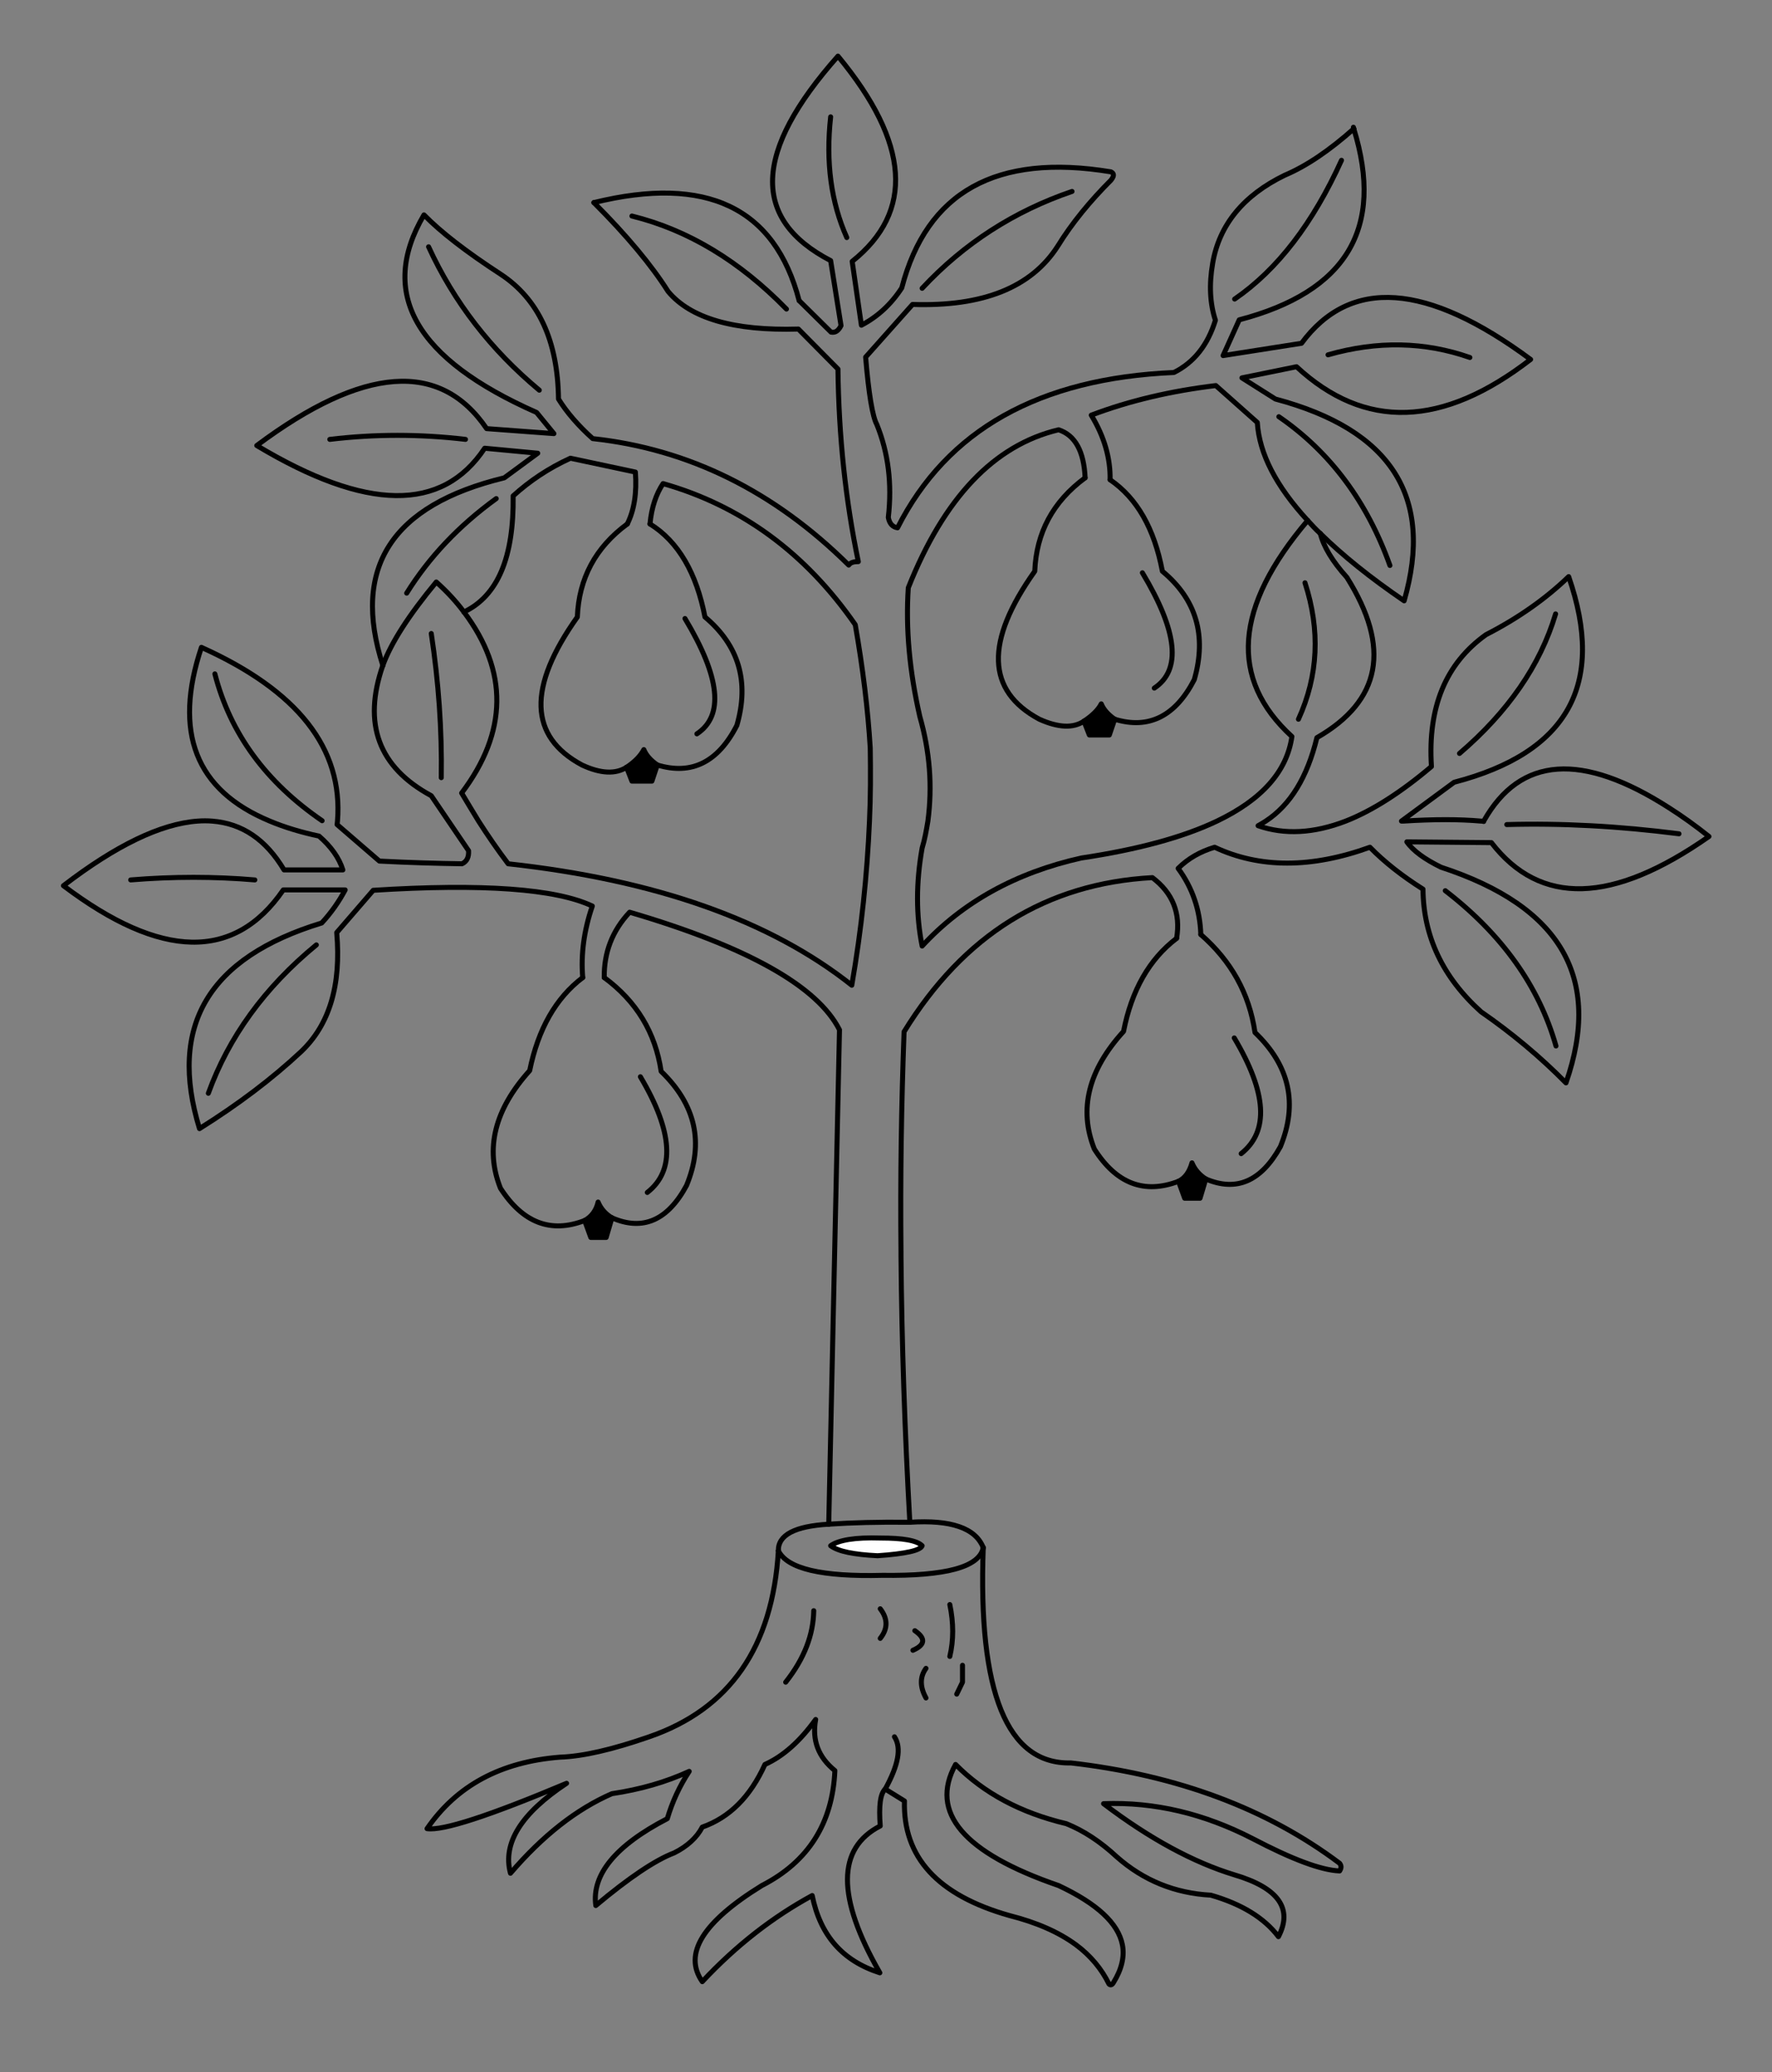 <?xml version="1.0" encoding="utf-8"?>
<!-- Generator: Adobe Illustrator 24.0.0, SVG Export Plug-In . SVG Version: 6.00 Build 0)  -->
<svg version="1.2" baseProfile="tiny" id="Layer_1" xmlns="http://www.w3.org/2000/svg" xmlns:xlink="http://www.w3.org/1999/xlink"
	 x="0px" y="0px" viewBox="0 0 461 539" xml:space="preserve">
<rect x="0" y="0" width="461" height="539" fill="#808080" stroke="none"/>
<path fill="none" d="M275.2,64c3.7-6,8.4-11.7,13.8-17.1c0.9-1.1,0.9-1.8,0-2.2c-29.8-4.9-47.9,5.2-54.4,30.2
	c-2.8,4.3-6.3,7.5-10.5,9.7L221.7,68c16.2-12.9,15-30.8-3.7-53.4c-22,24.8-22.7,42.4-1.9,53.2l2.7,16.9c-0.7,1.4-1.5,1.9-2.6,1.7
	l-8.3-8.2c-6.3-24.2-24.1-32.7-53.4-25.5c8.6,8.6,15,16.3,19.3,23.1c5.8,7,17.1,10.3,33.9,9.8L218,96c0.2,17.6,2,34.3,5.3,50.1
	c-1.2,0-2,0.2-2.5,0.9c-19.4-19.2-41.6-30.2-66.6-32.9c-3.8-3.4-6.8-6.9-8.9-10.3c-0.2-15.2-5.2-26-15.1-32.5
	c-8.9-5.8-15.5-10.9-19.9-15.4c-12,20.4-2.2,37.5,29.3,51.4l4.5,5.5l-17.5-1.3c-12.1-17.8-32.1-16.3-59.8,4.4
	c28.5,17.1,48.2,17.4,59.3,0.7l13.8,1.3l-8.7,6.4c-29.3,7.1-39.8,23.4-31.6,48.8c2.1-5.8,6.7-13,13.9-21.7c2.8,2.5,5.2,5.1,7.2,7.8
	c8.8-4.2,13-14.2,12.8-30.2c4.3-3.9,9.2-7.2,14.9-9.8l16.9,3.6c0.4,5.4-0.3,9.9-2.1,13.5c-8.3,6.1-12.6,14.2-13,24.2
	c-13,18.3-12.6,31.1,1.2,38.5c4.9,2.3,8.8,2.4,11.6,0.6c2.1-1.4,3.6-2.9,4.5-4.6c0.6,1.5,1.8,2.8,3.5,4c8.9,2.7,15.8-0.7,20.7-10.3
	c3.3-11.4,0.5-20.8-8.3-28.2c-2.2-11.4-6.9-19.6-14.3-24.2c0.4-4.3,1.6-7.8,3.4-10.5c20.4,5.8,37.1,18.1,50,36.7
	c2,11.4,3.3,22.1,3.9,32.1c0.1,6.3,0.1,12.6-0.2,19c-0.6,14-2.1,28.3-4.6,42.7c-21.3-16.9-51.1-27.4-89.4-31.6
	c-2.8-3.7-5.4-7.5-7.7-11.1c-1.5-2.5-3-4.9-4.4-7.3c12-15.9,12.2-31.7,0.6-47.1c-2-2.7-4.4-5.3-7.2-7.8
	c-7.2,8.7-11.8,15.9-13.9,21.7c-5.3,15.2-1.1,26.5,12.6,33.9l9.7,14.3c0.1,1.6-0.4,2.8-1.7,3.4c-6.5-0.1-13.7-0.3-21.5-0.7l-11-9.5
	c0-0.3,0.1-0.6,0.1-0.9c1.5-18.9-10.3-33.9-35.4-45.2c-7.4,22.1-1.5,37.2,17.8,45.2c3.8,1.6,8.1,2.9,12.8,3.9
	c3.1,2.7,5.2,5.6,6.2,8.8H73.9c-4.7-7.9-10.9-12.1-18.7-12.7c-1.2-0.1-2.5-0.1-3.8,0c-9.6,0.7-21.2,6.3-34.9,16.8
	c25.4,19.2,44.5,19.6,57.2,1.1h16.1c-1.6,3-3.6,5.9-6.1,8.6c-29.5,9-40,26.8-31.8,53.5c10.2-6.4,18.9-13,26.4-20
	c7.4-7,10.5-17.3,9.3-31l9.5-11c28.5-1.8,47.5-0.4,57,4.1c-2.2,6.4-3,12.6-2.5,18.6c-7,5.3-11.6,13.4-13.8,24.2
	c-9.1,10.1-11.7,20.3-7.6,30.6c5.8,9,13.1,11.8,21.9,8.4c1.8-1,3-2.6,3.5-4.8c0.7,1.7,1.9,3.1,3.6,4.1c8,3.5,14.5,0.7,19.4-8.4
	c4.6-11.1,2.4-21-6.6-29.7c-1.5-10.1-6.4-18.2-14.8-24.4c-0.1-6.5,2.1-12.2,6.6-17c30.7,9,48.9,19.3,54.6,30.6l-2.8,128.6
	c5.9-0.4,12.9-0.6,21.1-0.5c-1.3-23.3-2.1-46.3-2.3-69.2c0-0.4,0-0.8,0-1.2c-0.2-19.2,0.1-38.3,0.8-57.2
	c15.5-25.2,37-38.6,64.6-40.1c5.3,4,7.4,9.3,6.3,15.8c-7.1,5.4-11.7,13.5-13.8,24.2c-9.2,10.1-11.7,20.3-7.6,30.6
	c5.7,9,13,11.8,21.9,8.4c1.8-0.9,2.9-2.6,3.5-4.8c0.7,1.7,1.9,3.1,3.6,4.2c8,3.4,14.4,0.6,19.4-8.4c4.6-11.2,2.4-21.1-6.6-29.7
	c-1.5-10.2-6.2-18.6-14.1-25.5c-0.2-6.4-2.2-12.2-5.9-17.2c2.6-2.6,5.8-4.4,9.5-5.5c11.7,5.5,25.2,5.5,40.4,0
	c3.7,3.8,8.4,7.5,13.8,10.9c0.1,12.2,5.1,22.9,15.1,31.9c8.1,5.6,15.5,11.8,22.1,18.5c9.5-27.3-1.3-45.9-32.5-56.1
	c-4.3-2.1-7.3-4.3-8.9-6.6l22,0.2c12.7,16.5,31.5,16,56.6-1.6c-3.5-2.8-7-5.3-10.3-7.4c-22.7-14.6-38.8-13.5-48.3,3.4c0,0,0,0,0,0.1
	c-0.3-0.1-0.5-0.1-0.7-0.1c-5.6-0.5-12.3-0.5-20.2,0c-0.1,0-0.3,0-0.5,0l13.7-10.1c29.6-7.7,39.5-25.5,29.8-53.5
	c-5.9,5.7-13.1,10.8-21.5,15.1c-10.5,7.5-15.2,18.9-14.2,34.3c-7.9,6.7-15.4,11.5-22.3,14.2c-8.3,3.2-15.9,3.6-22.8,1.2
	c0.7-0.4,1.4-0.8,2-1.2c6.4-4.2,10.8-11.4,13.3-21.7c16.7-9.6,19.3-23.4,7.8-41.7c-3.8-4.2-6.1-8.1-6.9-11.4
	c-1.2-1.1-2.3-2.3-3.3-3.4c-19.1,22.5-20.5,41.2-4.1,56.2c-1.3,9.1-7.8,16.4-19.5,22c-8.8,4.2-20.6,7.4-35.3,9.6
	c-17,3.8-30.9,11.5-41.4,22.9c-1.6-8-1.6-16.5,0-25.5c0.7-2.3,1.1-4.6,1.5-7c1.2-9.1,0.5-18.1-2.1-27.2c-2.7-11.8-3.7-22.9-3-33.5
	c9.3-23.4,22.3-37.1,39.1-41.1c4.3,1.4,6.6,5.6,6.9,12.5c-8.4,6.2-12.7,14.3-13.1,24.3c-13,18.3-12.6,31.1,1.2,38.5
	c4.9,2.2,8.8,2.4,11.6,0.5c2.1-1.4,3.7-2.9,4.5-4.5c0.6,1.5,1.8,2.8,3.5,4c8.9,2.7,15.8-0.8,20.7-10.3c3.3-11.5,0.5-20.9-8.3-28.2
	c-2.1-11.1-6.6-19-13.6-23.8c0.1-5.6-1.5-11.2-4.9-16.8c10-3.8,20.8-6.3,32.4-7.7l10.8,9.6c0.5,8.1,4.9,16.6,13.1,25.5
	c1,1.1,2.1,2.3,3.3,3.4c5.8,5.7,13,11.5,21.8,17.5c7.8-27.1-3.4-44.5-33.5-52.5l-8.7-5.5l14.2-2.9c17.8,16.5,38,15.8,60.9-1.9
	c-27-20-46.9-21.4-59.6-4.2l-20.4,3.2l4.2-9.3c27.9-7.3,37.8-23.8,29.8-49.7c-6.3,5.6-12.3,9.7-18,12.1c-10.7,5.2-17,12.9-18.7,22.8
	c-1,5.7-0.7,10.7,0.7,14.9c-2,6.5-5.6,11-10.8,13.6c-35,1.5-59,14.9-71.9,40.4c-1.3-0.2-2.1-1.1-2.4-2.7c1-8.8,0-16.8-3-24.2
	c-1.1-2-2.1-7.9-2.9-17.5l12.2-13.7C255.7,79.8,268.3,74.8,275.2,64z M216.1,30.4c-1.3,11.8,0.1,22.2,4.2,31.4
	C216.2,52.6,214.8,42.2,216.1,30.4z M239.9,75c10.9-11.7,24-20.1,39-25.2C263.9,54.9,250.8,63.3,239.9,75z M85.8,114.3
	c11.7-1.4,23.5-1.4,35.3,0C109.3,112.9,97.5,112.9,85.8,114.3z M111.5,64.2c6.6,14.4,16.2,26.8,28.8,37.3
	C127.7,91,118.1,78.6,111.5,64.2z M178.2,160.9c9.2,15.3,10.2,25.3,3.1,30C188.4,186.2,187.4,176.2,178.2,160.9z M112.2,164.8
	c1.9,12.6,2.8,25.1,2.6,37.5C115,189.9,114.1,177.4,112.2,164.8z M105.8,154.3c5.8-9.3,13.5-17.5,23.3-24.6
	C119.3,136.8,111.6,145,105.8,154.3z M164.4,56.2c14.6,3.6,28,11.7,40.2,24.2C192.4,67.9,179,59.8,164.4,56.2z M321.2,77.8
	c11.2-7.7,20.4-19.8,27.8-36.1C341.6,58,332.4,70.1,321.2,77.8z M345.5,92.3c12.9-3.7,25.2-3.4,36.9,0.7
	C370.7,88.9,358.4,88.6,345.5,92.3z M297.2,149c9.2,15.3,10.2,25.3,3.1,30C307.4,174.3,306.4,164.3,297.2,149z M339.5,151.6
	c4,12.3,3.5,24.1-1.7,35.5C343,175.7,343.5,163.9,339.5,151.6z M332.7,108.4c13.4,9.2,23,22.2,28.9,38.7
	C355.7,130.6,346.1,117.6,332.7,108.4z M379.7,196c12.6-10.8,21-22.9,25-36.3C400.7,173.1,392.3,185.2,379.7,196z M392,214.5
	c14.2-0.4,29.2,0.4,44.8,2.4C421.2,214.9,406.2,214.1,392,214.5z M321.1,270c8.5,14.3,9.1,24.3,1.8,30.1
	C330.2,294.3,329.6,284.3,321.1,270z M166.6,280.1c8.5,14.3,9.1,24.4,1.8,30.1C175.7,304.5,175.1,294.4,166.6,280.1z M376,231.7
	c14.8,11.4,24.4,24.9,28.8,40.4C400.4,256.6,390.8,243.1,376,231.7z M34,228.9c11-0.9,21.8-0.9,32.3,0C55.8,228,45,228,34,228.9z
	 M55.9,175.3c4,15.5,13.3,28.2,27.9,38.2C69.2,203.5,59.9,190.8,55.9,175.3z M54.2,284.4c5.3-14.6,14.6-27.5,28.1-38.6
	C68.8,256.9,59.5,269.8,54.2,284.4z"/>
<path d="M171,199c-1.7-1.2-2.9-2.5-3.5-4c-0.9,1.7-2.4,3.2-4.5,4.6l1.4,3.6h5.2L171,199z"/>
<path d="M288.6,191.2l1.4-4.1c-1.7-1.2-2.9-2.5-3.5-4c-0.8,1.6-2.4,3.1-4.5,4.5l1.4,3.6H288.6z"/>
<path d="M310.1,302.5c-0.6,2.2-1.7,3.9-3.5,4.8l1.6,4.4h4l1.5-5C312,305.6,310.8,304.2,310.1,302.5z"/>
<path fill="none" d="M332.6,503.8c3.8-7.3,0-12.7-11.5-16.1c-10.5-3.2-21.9-9.3-34-18.5c13.3-0.5,26.2,2.6,38.8,9.1
	c10.3,5.4,17.8,8.2,22.6,8.4c0.5-0.7,0.5-1.4,0-2c-18.9-14.2-42.2-22.9-69.9-26.1c-16.6,0.4-24.2-18.3-22.8-56
	c-1,5.1-9.8,7.4-26.2,7.2c-15.8,0.4-24.8-1.7-27.1-6.4c-1.5,25.1-12.7,41.2-33.6,48.4c-9.5,3.3-17.2,5.1-23.2,5.3
	c-15.4,1.2-26.9,7.4-34.6,18.6c4.1,0.6,16.1-3.3,36.3-11.8c-11.8,7.8-16.7,15.6-14.6,23.4c8.4-9.8,17.2-16.7,26.4-20.7
	c7.4-1.1,14-3,20.1-5.8c-2.5,3.8-4.4,7.9-5.7,12.3c-13.5,7-19.7,14.6-18.6,22.6c8.6-7.2,15.4-11.8,20.4-13.7c3.4-1.7,5.9-4,7.3-6.7
	c7.1-2.5,12.5-7.9,16.3-16.3c4.7-2.1,9.1-6,13.2-11.7c-1,5.4,0.7,9.8,5,13.3c-0.6,13.7-6.9,23.7-19,29.9
	c-15.4,9.5-20.5,17.8-15.5,25c8.8-9.4,18.3-16.8,28.6-22.4c2.1,10.4,7.9,17,17.6,20.1c-11.3-19.7-11.2-32.4,0.1-38.2
	c-0.4-5.2,0-8.4,1.3-9.6c3.4-6.2,4.3-10.7,2.4-13.6c1.9,2.9,1,7.4-2.4,13.6l5,3.1c-0.4,14.6,8.6,24.5,27.3,29.8
	c7.1,1.8,12.8,4.3,17.3,7.6c3.8,2.8,6.7,6.3,8.6,10.2c0.4,0.4,0.8,0.3,1.2-0.4c2.1-3.4,2.9-6.7,2.3-9.8c-1.1-5.6-6.6-10.7-16.6-15.4
	c-24.7-8.5-33.7-19-26.8-31.5c7.4,7.5,17,12.6,28.8,15.4c4.5,1.8,8.9,4.7,13.1,8.6c7,6.2,15.2,9.5,24.5,10
	C323,495.3,328.9,498.9,332.6,503.8z M250.4,437.6l-1.5,3.1L250.4,437.6v-4.4V437.6z M247.1,417.4c1,4.8,1,9.3,0,13.5
	C248.1,426.7,248.1,422.2,247.1,417.4z M240.9,434c-1.6,2.2-1.6,4.8,0,7.7C239.3,438.8,239.3,436.2,240.9,434z M238,424.2
	c2.9,2,2.7,3.7-0.5,5.1C240.7,427.9,240.9,426.2,238,424.2z M204.4,437.6c4.9-6.2,7.2-12.4,7.3-18.6
	C211.6,425.2,209.3,431.4,204.4,437.6z M229,418.5c2,2.6,2,5.2,0,7.7C231,423.7,231,421.1,229,418.5z"/>
<path d="M155.6,312.7c-0.5,2.2-1.7,3.8-3.5,4.8l1.6,4.4h4l1.5-5.1C157.5,315.8,156.3,314.4,155.6,312.7z"/>
<path fill="none" d="M215.6,396.5c-8.8,0.5-13.2,2.8-13.1,6.9c2.3,4.7,11.3,6.8,27.1,6.4c16.4,0.2,25.2-2.1,26.2-7.2
	c-2-5.1-8.4-7.3-19.1-6.6C228.5,395.9,221.5,396.1,215.6,396.5z M229,400.1c5.9,0,9.5,0.6,10.9,2c-0.4,1.2-4.2,2.1-11.6,2.6
	c-6.1-0.3-10.2-1.1-12.2-2.6C218.2,400.6,222.5,399.9,229,400.1z"/>
<path fill="#FFFFFF" d="M239.9,402.1c-1.4-1.4-5-2-10.9-2c-6.5-0.2-10.8,0.5-12.9,2c2,1.5,6.1,2.3,12.2,2.6
	C235.7,404.2,239.5,403.3,239.9,402.1z"/>
<path fill="none" stroke="#000000" stroke-width="1.3" stroke-linecap="round" stroke-linejoin="round" stroke-miterlimit="10" d="
	M220.3,61.8c-4.1-9.2-5.5-19.6-4.2-31.4"/>
<path fill="none" stroke="#000000" stroke-width="1.3" stroke-linecap="round" stroke-linejoin="round" stroke-miterlimit="10" d="
	M154.5,52.7c8.6,8.6,15,16.3,19.3,23.1c5.8,7,17.1,10.3,33.9,9.8L218,96c0.2,17.6,2,34.3,5.3,50.1c-1.2,0-2,0.2-2.5,0.9
	c-19.4-19.2-41.6-30.2-66.6-32.9c-3.8-3.4-6.8-6.9-8.9-10.3c-0.2-15.2-5.2-26-15.1-32.5c-8.9-5.8-15.5-10.9-19.9-15.4
	c-12,20.4-2.2,37.5,29.3,51.4l4.5,5.5l-17.5-1.3c-12.1-17.8-32.1-16.3-59.8,4.4c28.5,17.1,48.2,17.4,59.3,0.7l13.8,1.3l-8.7,6.4
	c-29.3,7.1-39.8,23.4-31.6,48.8"/>
<path fill="none" stroke="#000000" stroke-width="1.3" stroke-linecap="round" stroke-linejoin="round" stroke-miterlimit="10" d="
	M340.2,135.4c-8.2-8.9-12.6-17.4-13.1-25.5l-10.8-9.6c-11.6,1.4-22.4,3.9-32.4,7.7c3.4,5.6,5,11.2,4.9,16.8"/>
<path fill="none" stroke="#000000" stroke-width="1.3" stroke-linecap="round" stroke-linejoin="round" stroke-miterlimit="10" d="
	M282.3,124.3c-0.3-6.9-2.6-11.1-6.9-12.5c-16.8,4-29.8,17.7-39.1,41.1c-0.7,10.6,0.3,21.7,3,33.5c2.6,9.1,3.3,18.1,2.1,27.2
	c-0.4,2.4-0.8,4.7-1.5,7c-1.6,9-1.6,17.5,0,25.5c10.5-11.4,24.4-19.1,41.4-22.9c14.7-2.2,26.5-5.4,35.3-9.6
	c11.7-5.6,18.2-12.9,19.5-22c-16.4-15-15-33.7,4.1-56.2"/>
<path fill="none" stroke="#000000" stroke-width="1.3" stroke-linecap="round" stroke-linejoin="round" stroke-miterlimit="10" d="
	M278.9,49.8c-15,5.1-28.1,13.5-39,25.2"/>
<path fill="none" stroke="#000000" stroke-width="1.3" stroke-linecap="round" stroke-linejoin="round" stroke-miterlimit="10" d="
	M121.1,114.3c-11.8-1.4-23.6-1.4-35.3,0"/>
<path fill="none" stroke="#000000" stroke-width="1.3" stroke-linecap="round" stroke-linejoin="round" stroke-miterlimit="10" d="
	M163.2,136.3c1.8-3.6,2.5-8.1,2.1-13.5l-16.9-3.6c-5.7,2.6-10.6,5.9-14.9,9.8c0.2,16-4,26-12.8,30.2"/>
<path fill="none" stroke="#000000" stroke-width="1.3" stroke-linecap="round" stroke-linejoin="round" stroke-miterlimit="10" d="
	M140.3,101.5c-12.6-10.5-22.2-22.9-28.8-37.3"/>
<path fill="none" stroke="#000000" stroke-width="1.3" stroke-linecap="round" stroke-linejoin="round" stroke-miterlimit="10" d="
	M169.1,136.3c7.4,4.6,12.1,12.8,14.3,24.2c8.8,7.4,11.6,16.8,8.3,28.2c-4.9,9.6-11.8,13-20.7,10.3"/>
<path fill="none" stroke="#000000" stroke-width="1.3" stroke-linecap="round" stroke-linejoin="round" stroke-miterlimit="10" d="
	M163,199.6c-2.8,1.8-6.7,1.7-11.6-0.6c-13.8-7.4-14.2-20.2-1.2-38.5c0.4-10,4.7-18.1,13-24.2"/>
<path fill="none" stroke="#000000" stroke-width="1.3" stroke-linecap="round" stroke-linejoin="round" stroke-miterlimit="10" d="
	M171,199c-1.7-1.2-2.9-2.5-3.5-4c-0.9,1.7-2.4,3.2-4.5,4.6"/>
<path fill="none" stroke="#000000" stroke-width="1.3" stroke-linecap="round" stroke-linejoin="round" stroke-miterlimit="10" d="
	M181.3,190.9c7.1-4.7,6.1-14.7-3.1-30"/>
<path fill="none" stroke="#000000" stroke-width="1.3" stroke-linecap="round" stroke-linejoin="round" stroke-miterlimit="10" d="
	M99.6,173.1c2.1-5.8,6.7-13,13.9-21.7c2.8,2.5,5.2,5.1,7.2,7.8"/>
<path fill="none" stroke="#000000" stroke-width="1.3" stroke-linecap="round" stroke-linejoin="round" stroke-miterlimit="10" d="
	M120.7,159.2c11.6,15.4,11.4,31.2-0.6,47.1c1.4,2.4,2.9,4.8,4.4,7.3c2.3,3.6,4.9,7.4,7.7,11.1c38.3,4.2,68.1,14.7,89.4,31.6
	c2.5-14.4,4-28.7,4.6-42.7c0.3-6.4,0.3-12.7,0.2-19c-0.6-10-1.9-20.7-3.9-32.1c-12.9-18.6-29.6-30.9-50-36.7
	c-1.8,2.7-3,6.2-3.4,10.5"/>
<path fill="none" stroke="#000000" stroke-width="1.3" stroke-linecap="round" stroke-linejoin="round" stroke-miterlimit="10" d="
	M99.6,173.1c-5.3,15.2-1.1,26.5,12.6,33.9l9.7,14.3c0.1,1.6-0.4,2.8-1.7,3.4c-6.5-0.1-13.7-0.3-21.5-0.7l-11-9.5
	c0-0.3,0.1-0.6,0.1-0.9c1.5-18.9-10.3-33.9-35.4-45.2c-7.4,22.1-1.5,37.2,17.8,45.2c3.8,1.6,8.1,2.9,12.8,3.9
	c3.1,2.7,5.2,5.6,6.2,8.8H73.9c-4.7-7.9-10.9-12.1-18.7-12.7c-1.2-0.1-2.5-0.1-3.8,0c-9.6,0.7-21.2,6.3-34.9,16.8
	c25.4,19.2,44.5,19.6,57.2,1.1h16.1c-1.6,3-3.6,5.9-6.1,8.6c-29.5,9-40,26.8-31.8,53.5c10.2-6.4,18.9-13,26.4-20
	c7.4-7,10.5-17.3,9.3-31l9.5-11c28.5-1.8,47.5-0.4,57,4.1c-2.2,6.4-3,12.6-2.5,18.6"/>
<polyline fill="none" stroke="#000000" stroke-width="1.3" stroke-linecap="round" stroke-linejoin="round" stroke-miterlimit="10" points="
	171,199 169.6,203.2 164.4,203.2 163,199.6 "/>
<path fill="none" stroke="#000000" stroke-width="1.3" stroke-linecap="round" stroke-linejoin="round" stroke-miterlimit="10" d="
	M157.2,254.3c-0.1-6.5,2.1-12.2,6.6-17c30.7,9,48.9,19.3,54.6,30.6l-2.8,128.6"/>
<path fill="none" stroke="#000000" stroke-width="1.3" stroke-linecap="round" stroke-linejoin="round" stroke-miterlimit="10" d="
	M114.8,202.3c0.2-12.4-0.7-24.9-2.6-37.5"/>
<polyline fill="none" stroke="#000000" stroke-width="1.3" stroke-linecap="round" stroke-linejoin="round" stroke-miterlimit="10" points="
	290,187.1 288.6,191.2 283.4,191.2 282,187.6 "/>
<path fill="none" stroke="#000000" stroke-width="1.3" stroke-linecap="round" stroke-linejoin="round" stroke-miterlimit="10" d="
	M290,187.1c-1.7-1.2-2.9-2.5-3.5-4c-0.8,1.6-2.4,3.1-4.5,4.5"/>
<path fill="none" stroke="#000000" stroke-width="1.3" stroke-linecap="round" stroke-linejoin="round" stroke-miterlimit="10" d="
	M282,187.6c-2.8,1.9-6.7,1.7-11.6-0.5c-13.8-7.4-14.2-20.2-1.2-38.5c0.4-10,4.7-18.1,13.1-24.3"/>
<path fill="none" stroke="#000000" stroke-width="1.3" stroke-linecap="round" stroke-linejoin="round" stroke-miterlimit="10" d="
	M129.1,129.7c-9.8,7.1-17.5,15.3-23.3,24.6"/>
<path fill="none" stroke="#000000" stroke-width="1.3" stroke-linecap="round" stroke-linejoin="round" stroke-miterlimit="10" d="
	M204.6,80.4c-12.2-12.5-25.6-20.6-40.2-24.2"/>
<path fill="none" stroke="#000000" stroke-width="1.3" stroke-linecap="round" stroke-linejoin="round" stroke-miterlimit="10" d="
	M207.9,78.2c-6.3-24.2-24.1-32.7-53.4-25.5"/>
<path fill="none" stroke="#000000" stroke-width="1.3" stroke-linecap="round" stroke-linejoin="round" stroke-miterlimit="10" d="
	M352.2,33.5L352.2,33.5l-0.1-0.4C352.1,33.2,352.1,33.4,352.2,33.5"/>
<path fill="none" stroke="#000000" stroke-width="1.3" stroke-linecap="round" stroke-linejoin="round" stroke-miterlimit="10" d="
	M343.5,138.8c5.8,5.7,13,11.5,21.8,17.5c7.8-27.1-3.4-44.5-33.5-52.5l-8.7-5.5l14.2-2.9c17.8,16.5,38,15.8,60.9-1.9
	c-27-20-46.9-21.4-59.6-4.2l-20.4,3.2l4.2-9.3c27.9-7.3,37.8-23.8,29.8-49.7"/>
<path fill="none" stroke="#000000" stroke-width="1.3" stroke-linecap="round" stroke-linejoin="round" stroke-miterlimit="10" d="
	M349,41.7c-7.4,16.3-16.6,28.4-27.8,36.1"/>
<path fill="none" stroke="#000000" stroke-width="1.3" stroke-linecap="round" stroke-linejoin="round" stroke-miterlimit="10" d="
	M382.4,93c-11.7-4.1-24-4.4-36.9-0.7"/>
<path fill="none" stroke="#000000" stroke-width="1.3" stroke-linecap="round" stroke-linejoin="round" stroke-miterlimit="10" d="
	M343.5,138.8c-1.2-1.1-2.3-2.3-3.3-3.4"/>
<path fill="none" stroke="#000000" stroke-width="1.3" stroke-linecap="round" stroke-linejoin="round" stroke-miterlimit="10" d="
	M300.3,179c7.1-4.7,6.1-14.7-3.1-30"/>
<path fill="none" stroke="#000000" stroke-width="1.3" stroke-linecap="round" stroke-linejoin="round" stroke-miterlimit="10" d="
	M337.8,187.1c5.2-11.4,5.7-23.2,1.7-35.5"/>
<path fill="none" stroke="#000000" stroke-width="1.3" stroke-linecap="round" stroke-linejoin="round" stroke-miterlimit="10" d="
	M288.8,124.8c7,4.8,11.5,12.7,13.6,23.8c8.8,7.3,11.6,16.7,8.3,28.2c-4.9,9.5-11.8,13-20.7,10.3"/>
<path fill="none" stroke="#000000" stroke-width="1.3" stroke-linecap="round" stroke-linejoin="round" stroke-miterlimit="10" d="
	M312.4,243.1c-0.2-6.4-2.2-12.2-5.9-17.2c2.6-2.6,5.8-4.4,9.5-5.5c11.7,5.5,25.2,5.5,40.4,0c3.7,3.8,8.4,7.5,13.8,10.9
	c0.1,12.2,5.1,22.9,15.1,31.9c8.1,5.6,15.5,11.8,22.1,18.5c9.5-27.3-1.3-45.9-32.5-56.1c-4.3-2.1-7.3-4.3-8.9-6.6l22,0.2
	c12.7,16.5,31.5,16,56.6-1.6c-3.5-2.8-7-5.3-10.3-7.4c-22.7-14.6-38.8-13.5-48.3,3.4c0,0,0,0,0,0.1c-0.3-0.1-0.5-0.1-0.7-0.1
	c-5.6-0.5-12.3-0.5-20.2,0c-0.1,0-0.3,0-0.5,0l13.7-10.1c29.6-7.7,39.5-25.5,29.8-53.5c-5.9,5.7-13.1,10.8-21.5,15.1
	c-10.5,7.5-15.2,18.9-14.2,34.3c-7.9,6.7-15.4,11.5-22.3,14.2c-8.3,3.2-15.9,3.6-22.8,1.2c0.7-0.4,1.4-0.8,2-1.2
	c6.4-4.2,10.8-11.4,13.3-21.7c16.7-9.6,19.3-23.4,7.8-41.7c-3.8-4.2-6.1-8.1-6.9-11.4"/>
<path fill="none" stroke="#000000" stroke-width="1.3" stroke-linecap="round" stroke-linejoin="round" stroke-miterlimit="10" d="
	M236.7,396c-1.3-23.3-2.1-46.3-2.3-69.2c0-0.4,0-0.8,0-1.2c-0.2-19.2,0.1-38.3,0.8-57.2c15.5-25.2,37-38.6,64.6-40.1
	c5.3,4,7.4,9.3,6.3,15.8"/>
<path fill="none" stroke="#000000" stroke-width="1.3" stroke-linecap="round" stroke-linejoin="round" stroke-miterlimit="10" d="
	M361.6,147.1c-5.9-16.5-15.5-29.5-28.9-38.7"/>
<path fill="none" stroke="#000000" stroke-width="1.3" stroke-linecap="round" stroke-linejoin="round" stroke-miterlimit="10" d="
	M404.7,159.7c-4,13.4-12.4,25.5-25,36.3"/>
<path fill="none" stroke="#000000" stroke-width="1.3" stroke-linecap="round" stroke-linejoin="round" stroke-miterlimit="10" d="
	M436.8,216.9c-15.6-2-30.6-2.8-44.8-2.4"/>
<path fill="none" stroke="#000000" stroke-width="1.3" stroke-linecap="round" stroke-linejoin="round" stroke-miterlimit="10" d="
	M306.6,307.3c1.8-0.9,2.9-2.6,3.5-4.8c0.7,1.7,1.9,3.1,3.6,4.2"/>
<polyline fill="none" stroke="#000000" stroke-width="1.3" stroke-linecap="round" stroke-linejoin="round" stroke-miterlimit="10" points="
	306.6,307.3 308.2,311.7 312.2,311.7 313.7,306.7 "/>
<path fill="none" stroke="#000000" stroke-width="1.3" stroke-linecap="round" stroke-linejoin="round" stroke-miterlimit="10" d="
	M322.9,300.1c7.3-5.8,6.7-15.8-1.8-30.1"/>
<path fill="none" stroke="#000000" stroke-width="1.3" stroke-linecap="round" stroke-linejoin="round" stroke-miterlimit="10" d="
	M313.7,306.7c8,3.4,14.4,0.6,19.4-8.4c4.6-11.2,2.4-21.1-6.6-29.7c-1.5-10.2-6.2-18.6-14.1-25.5"/>
<path fill="none" stroke="#000000" stroke-width="1.3" stroke-linecap="round" stroke-linejoin="round" stroke-miterlimit="10" d="
	M230.3,465.4l5,3.1c-0.4,14.6,8.6,24.5,27.3,29.8c7.1,1.8,12.8,4.3,17.3,7.6c3.8,2.8,6.7,6.3,8.6,10.2c0.4,0.4,0.8,0.3,1.2-0.4
	c2.1-3.4,2.9-6.7,2.3-9.8c-1.1-5.6-6.6-10.7-16.6-15.4c-24.7-8.5-33.7-19-26.8-31.5c7.4,7.5,17,12.6,28.8,15.4
	c4.5,1.8,8.9,4.7,13.1,8.6c7,6.2,15.2,9.5,24.5,10c8,2.3,13.9,5.9,17.6,10.8c3.8-7.3,0-12.7-11.5-16.1c-10.5-3.2-21.9-9.3-34-18.5
	c13.3-0.5,26.2,2.6,38.8,9.1c10.3,5.4,17.8,8.2,22.6,8.4c0.5-0.7,0.5-1.4,0-2c-18.9-14.2-42.2-22.9-69.9-26.1
	c-16.6,0.4-24.2-18.3-22.8-56"/>
<path fill="none" stroke="#000000" stroke-width="1.3" stroke-linecap="round" stroke-linejoin="round" stroke-miterlimit="10" d="
	M306.1,244.1c-7.1,5.4-11.7,13.5-13.8,24.2c-9.2,10.1-11.7,20.3-7.6,30.6c5.7,9,13,11.8,21.9,8.4"/>
<path fill="none" stroke="#000000" stroke-width="1.3" stroke-linecap="round" stroke-linejoin="round" stroke-miterlimit="10" d="
	M152.1,317.5c1.8-1,3-2.6,3.5-4.8c0.7,1.7,1.9,3.1,3.6,4.1"/>
<polyline fill="none" stroke="#000000" stroke-width="1.3" stroke-linecap="round" stroke-linejoin="round" stroke-miterlimit="10" points="
	152.1,317.5 153.7,321.9 157.7,321.9 159.2,316.8 "/>
<path fill="none" stroke="#000000" stroke-width="1.3" stroke-linecap="round" stroke-linejoin="round" stroke-miterlimit="10" d="
	M168.4,310.2c7.3-5.7,6.7-15.8-1.8-30.1"/>
<path fill="none" stroke="#000000" stroke-width="1.3" stroke-linecap="round" stroke-linejoin="round" stroke-miterlimit="10" d="
	M159.2,316.8c8,3.5,14.5,0.7,19.4-8.4c4.6-11.1,2.4-21-6.6-29.7c-1.5-10.1-6.4-18.2-14.8-24.4"/>
<path fill="none" stroke="#000000" stroke-width="1.3" stroke-linecap="round" stroke-linejoin="round" stroke-miterlimit="10" d="
	M151.6,254.3c-7,5.3-11.6,13.4-13.8,24.2c-9.1,10.1-11.7,20.3-7.6,30.6c5.8,9,13.1,11.8,21.9,8.4"/>
<path fill="none" stroke="#000000" stroke-width="1.3" stroke-linecap="round" stroke-linejoin="round" stroke-miterlimit="10" d="
	M352.2,33.5c-6.3,5.6-12.3,9.7-18,12.1c-10.7,5.2-17,12.9-18.7,22.8c-1,5.7-0.7,10.7,0.7,14.9c-2,6.5-5.6,11-10.8,13.6
	c-35,1.5-59,14.9-71.9,40.4c-1.3-0.2-2.1-1.1-2.4-2.7c1-8.8,0-16.8-3-24.2c-1.1-2-2.1-7.9-2.9-17.5l12.2-13.7
	c18.3,0.6,30.9-4.4,37.8-15.2c3.7-6,8.4-11.7,13.8-17.1c0.9-1.1,0.9-1.8,0-2.2c-29.8-4.9-47.9,5.2-54.4,30.2
	c-2.8,4.3-6.3,7.5-10.5,9.7L221.7,68c16.2-12.9,15-30.8-3.7-53.4c-22,24.8-22.7,42.4-1.9,53.2l2.7,16.9c-0.7,1.4-1.5,1.9-2.6,1.7
	l-8.3-8.2"/>
<path fill="none" stroke="#000000" stroke-width="1.3" stroke-linecap="round" stroke-linejoin="round" stroke-miterlimit="10" d="
	M202.5,403.4c-1.5,25.1-12.7,41.2-33.6,48.4c-9.5,3.3-17.2,5.1-23.2,5.3c-15.4,1.2-26.9,7.4-34.6,18.6c4.1,0.6,16.1-3.3,36.3-11.8
	c-11.8,7.8-16.7,15.6-14.6,23.4c8.4-9.8,17.2-16.7,26.4-20.7c7.4-1.1,14-3,20.1-5.8c-2.5,3.8-4.4,7.9-5.7,12.3
	c-13.5,7-19.7,14.6-18.6,22.6c8.6-7.2,15.4-11.8,20.4-13.7c3.4-1.7,5.9-4,7.3-6.7c7.1-2.5,12.5-7.9,16.3-16.3
	c4.7-2.1,9.1-6,13.2-11.7c-1,5.4,0.7,9.8,5,13.3c-0.6,13.7-6.9,23.7-19,29.9c-15.4,9.5-20.5,17.8-15.5,25
	c8.8-9.4,18.3-16.8,28.6-22.4c2.1,10.4,7.9,17,17.6,20.1c-11.3-19.7-11.2-32.4,0.1-38.2c-0.4-5.2,0-8.4,1.3-9.6"/>
<polyline fill="none" stroke="#000000" stroke-width="1.3" stroke-linecap="round" stroke-linejoin="round" stroke-miterlimit="10" points="
	248.9,440.7 250.4,437.6 250.4,433.2 "/>
<path fill="none" stroke="#000000" stroke-width="1.3" stroke-linecap="round" stroke-linejoin="round" stroke-miterlimit="10" d="
	M247.1,430.9c1-4.2,1-8.7,0-13.5"/>
<path fill="none" stroke="#000000" stroke-width="1.3" stroke-linecap="round" stroke-linejoin="round" stroke-miterlimit="10" d="
	M239.9,402.1c-0.4,1.2-4.2,2.1-11.6,2.6c-6.1-0.3-10.2-1.1-12.2-2.6c2.1-1.5,6.4-2.2,12.9-2C234.9,400.1,238.5,400.7,239.9,402.1"/>
<path fill="none" stroke="#000000" stroke-width="1.3" stroke-linecap="round" stroke-linejoin="round" stroke-miterlimit="10" d="
	M215.6,396.5c-8.8,0.5-13.2,2.8-13.1,6.9"/>
<path fill="none" stroke="#000000" stroke-width="1.3" stroke-linecap="round" stroke-linejoin="round" stroke-miterlimit="10" d="
	M240.9,441.7c-1.6-2.9-1.6-5.5,0-7.7"/>
<path fill="none" stroke="#000000" stroke-width="1.3" stroke-linecap="round" stroke-linejoin="round" stroke-miterlimit="10" d="
	M237.5,429.3c3.2-1.4,3.4-3.1,0.5-5.1"/>
<path fill="none" stroke="#000000" stroke-width="1.3" stroke-linecap="round" stroke-linejoin="round" stroke-miterlimit="10" d="
	M255.8,402.6c-1,5.1-9.8,7.4-26.2,7.2c-15.8,0.4-24.8-1.7-27.1-6.4"/>
<path fill="none" stroke="#000000" stroke-width="1.3" stroke-linecap="round" stroke-linejoin="round" stroke-miterlimit="10" d="
	M211.7,419c-0.1,6.2-2.4,12.4-7.3,18.6"/>
<path fill="none" stroke="#000000" stroke-width="1.3" stroke-linecap="round" stroke-linejoin="round" stroke-miterlimit="10" d="
	M229,426.2c2-2.5,2-5.1,0-7.7"/>
<path fill="none" stroke="#000000" stroke-width="1.3" stroke-linecap="round" stroke-linejoin="round" stroke-miterlimit="10" d="
	M236.7,396c-8.2-0.1-15.2,0.1-21.1,0.5"/>
<path fill="none" stroke="#000000" stroke-width="1.3" stroke-linecap="round" stroke-linejoin="round" stroke-miterlimit="10" d="
	M232.7,451.8c1.9,2.9,1,7.4-2.4,13.6"/>
<path fill="none" stroke="#000000" stroke-width="1.3" stroke-linecap="round" stroke-linejoin="round" stroke-miterlimit="10" d="
	M255.8,402.6c-2-5.1-8.4-7.3-19.1-6.6"/>
<path fill="none" stroke="#000000" stroke-width="1.3" stroke-linecap="round" stroke-linejoin="round" stroke-miterlimit="10" d="
	M404.8,272.1c-4.4-15.5-14-29-28.8-40.4"/>
<path fill="none" stroke="#000000" stroke-width="1.3" stroke-linecap="round" stroke-linejoin="round" stroke-miterlimit="10" d="
	M66.3,228.9C55.8,228,45,228,34,228.9"/>
<path fill="none" stroke="#000000" stroke-width="1.3" stroke-linecap="round" stroke-linejoin="round" stroke-miterlimit="10" d="
	M83.8,213.5c-14.6-10-23.9-22.7-27.9-38.2"/>
<path fill="none" stroke="#000000" stroke-width="1.3" stroke-linecap="round" stroke-linejoin="round" stroke-miterlimit="10" d="
	M82.3,245.8c-13.5,11.1-22.8,24-28.1,38.6"/>
</svg>

